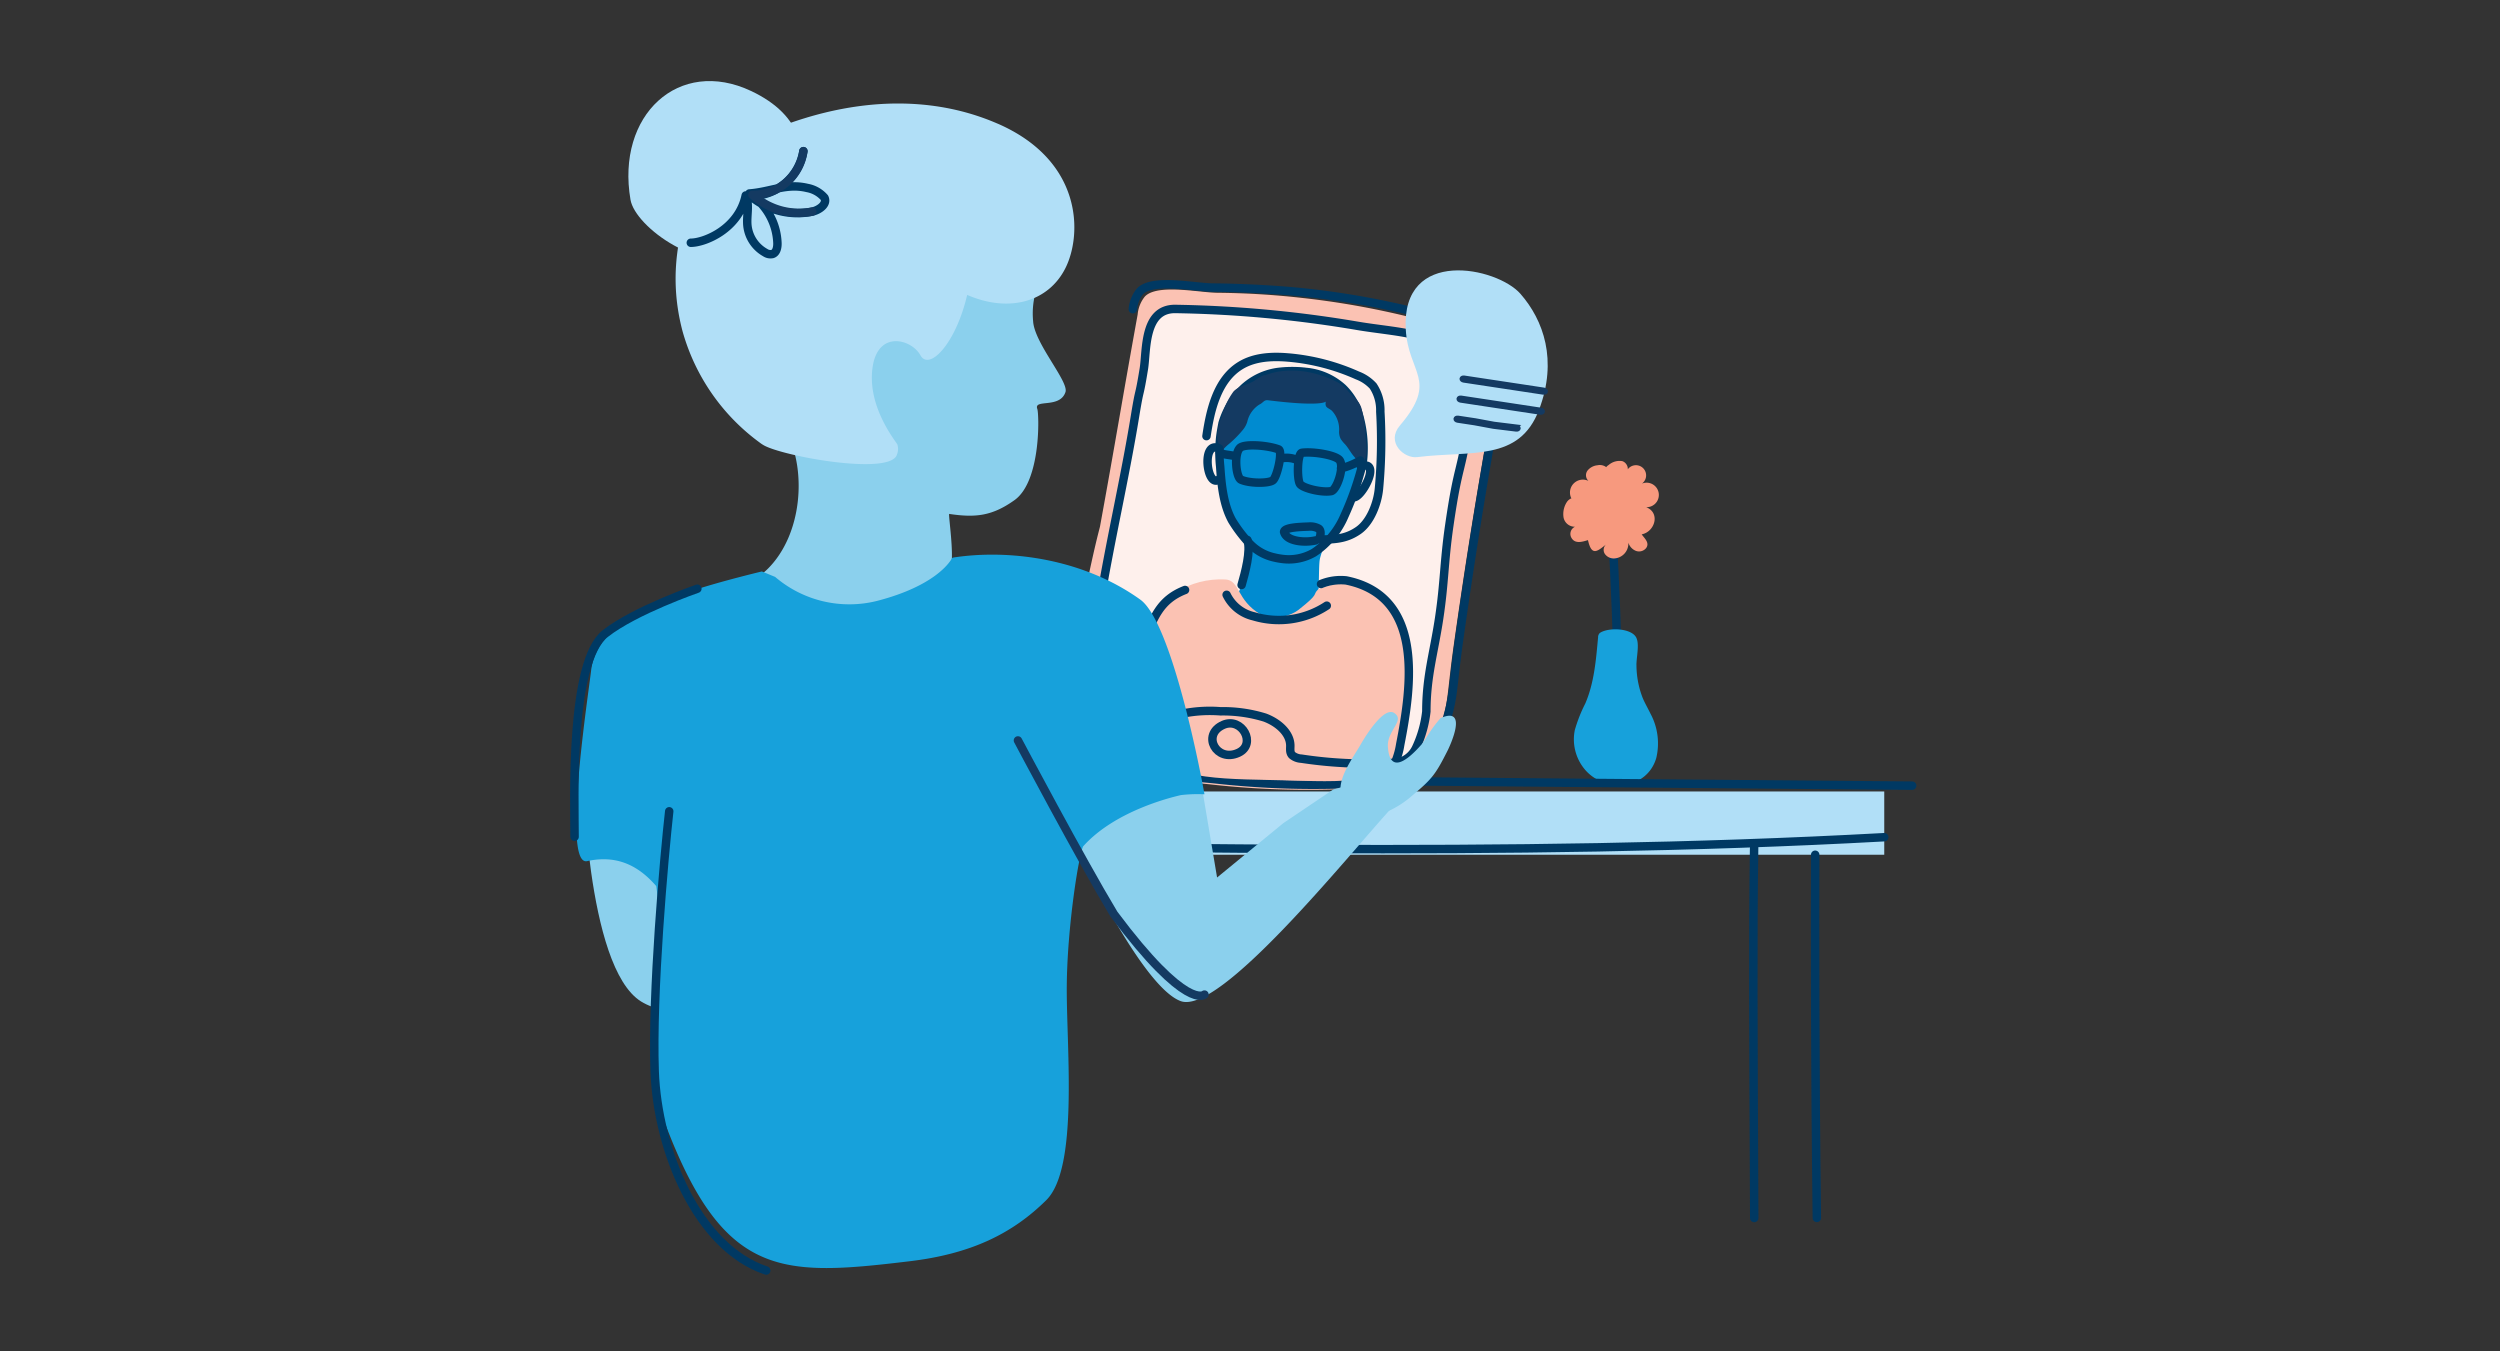 <svg xmlns="http://www.w3.org/2000/svg" width="370" height="200" viewBox="0 0 370 200">
  <rect x="0" y="0" width="370" height="200" fill="#333333" stroke="none"/>
  <g id="what-is-SEP" transform="translate(-72 -692.001)">
    <g id="apply-online" transform="translate(510 -293)">
      <path id="Path_11846" data-name="Path 11846" d="M0,0H370V200H0Z" transform="translate(-438 985.001)" fill="none"/>
      <g id="Group_38918" data-name="Group 38918" transform="translate(-573.038 171.342)">
        <rect id="Rectangle_8466" data-name="Rectangle 8466" width="165.274" height="9.362" transform="translate(248.634 930.797)" fill="#b1dff7"/>
        <g id="Group_34390" data-name="Group 34390" transform="translate(366.393 881.853)">
          <path id="Path_18289" data-name="Path 18289" d="M257.924,159.3q.669,11.622.883,23.265" transform="translate(-250.67 -148.773)" fill="none" stroke="#003963" stroke-linecap="round" stroke-linejoin="round" stroke-width="1.25"/>
          <path id="Path_18290" data-name="Path 18290" d="M250.869,158.693a1.438,1.438,0,0,1-.2-.295,1.163,1.163,0,0,1,.569-1.582,1.686,1.686,0,0,1-1.7-1.361,3.255,3.255,0,0,1,.477-2.279,1.479,1.479,0,0,1,1.111-.669.205.205,0,0,1-.261.206.5.5,0,0,1-.279-.349,1.91,1.91,0,0,1,2.637-2.33,1.153,1.153,0,0,1-.132-1.539,2.148,2.148,0,0,1,1.472-.775,1.6,1.6,0,0,1,1.158.188.755.755,0,0,1,.212,1.047.524.524,0,0,1-.263-.678,1.361,1.361,0,0,1,.536-.594,2.477,2.477,0,0,1,1.993-.581c.691.186,1.138,1.163.616,1.652a1.507,1.507,0,1,1,1.972,1.871,1.814,1.814,0,1,1,.976,3.3c2.135.824,1.3,3.64-.664,4.02.393.573,1.22,1.232.668,2.017a1.346,1.346,0,0,1-1.531.426,1.918,1.918,0,0,1-1.11-1.222,2.213,2.213,0,0,1-2.144,2.346,1.611,1.611,0,0,1-1.331-.668,1.085,1.085,0,0,1,.173-1.4c-1.293,1.015-2.127,1.795-2.675-.648C252.4,159.025,251.443,159.334,250.869,158.693Z" transform="translate(-249.485 -147.054)" fill="#f7997e"/>
          <path id="Path_18291" data-name="Path 18291" d="M260.754,178.04a2.321,2.321,0,0,0-.18-.7c-.676-1.472-4.173-1.583-5.408-.728a.857.857,0,0,0-.261.652c-.311,3.315-.561,6.679-1.887,9.777A21.509,21.509,0,0,0,251.456,191a6.935,6.935,0,0,0,1.673,6.026c3.054,3.295,9,2.741,10.38-1.882a9.265,9.265,0,0,0-.842-6.572c-.369-.765-.8-1.5-1.135-2.279a13.486,13.486,0,0,1-.947-4.84C260.552,180.539,260.88,179.111,260.754,178.04Z" transform="translate(-249.743 -151.128)" fill="#17a1db"/>
        </g>
        <path id="Path_18292" data-name="Path 18292" d="M110.586,201.293l171.047,1.459" transform="translate(136.406 727.185)" fill="none" stroke="#003963" stroke-linecap="round" stroke-linejoin="round" stroke-width="1.25"/>
        <path id="Path_18293" data-name="Path 18293" d="M107.391,212.734c56.625.4,113.169,2.227,169.663-.87" transform="translate(136.854 725.701)" fill="none" stroke="#003963" stroke-linecap="round" stroke-linejoin="round" stroke-width="1.25"/>
        <path id="Path_18294" data-name="Path 18294" d="M282.339,213.291c-.21,13.775-.116,26.447.01,55.132" transform="translate(112.314 725.501)" fill="none" stroke="#003963" stroke-linecap="round" stroke-linejoin="round" stroke-width="1.25"/>
        <path id="Path_18295" data-name="Path 18295" d="M292.864,214.883c-.039,10.6-.039,31.893.246,53.754" transform="translate(110.821 725.278)" fill="none" stroke="#003963" stroke-linecap="round" stroke-linejoin="round" stroke-width="1.25"/>
        <path id="Path_18296" data-name="Path 18296" d="M151.473,116.047l-37.99-7.487a.294.294,0,0,0-.353.261c-.226,2.777-1.713,22.538,1.4,28.781,2.857,5.739,2.154,14.973-2.863,20.006-1.828,1.834-3.794,2.188-4.906,4.323a6.242,6.242,0,0,0-.432,4.469c1.184,4.493,2.411,9.06,4.677,13.133a19.77,19.77,0,0,0,8.793,8.635,28.09,28.09,0,0,0,6.689,1.805c3.237.576,6.833,1.01,9.584-.788,3.591-2.347,4.11-7.307,4.268-11.592.2-5.363,15.644-15.764,11.819-19.528-2.38-2.342-13.393,1.638-13.28-1.948.083-2.622-.545-6.626-.386-6.6,3.9.585,6.361.307,9.657-2.042,3.953-2.817,3.647-12.757,3.374-13.493-.569-1.54,3.335,0,4.169-2.5.519-1.558-4.629-7.257-4.79-10.511a11.82,11.82,0,0,1,.574-4.921" transform="translate(137.036 740.203)" fill="#8bd0ed"/>
        <path id="Path_18297" data-name="Path 18297" d="M144.334,88.53c-12.566-5.475-27.67-3.228-42.046,5.208-.665.93-1.353,1.847-2.06,2.742-2.566,5.876-4.994,13.416-2.54,22.739a30.593,30.593,0,0,0,11.444,16.519,5.2,5.2,0,0,0,.59.392c2.894,1.648,18.9,4.559,19.719,1.33a2.159,2.159,0,0,0,.035-1.485c-.658-.984-4.454-5.863-3.653-11.4s5.775-4.149,7.074-1.773,5.24-1.686,6.923-8.929c6.207,2.7,12.043,1.032,14.545-3.971s2.559-15.89-10.03-21.376" transform="translate(138.359 743.433)" fill="#b1dff7"/>
        <path id="Path_18298" data-name="Path 18298" d="M106.4,107.333c3.132-1.445,15.719-16.888.32-24.174C96,78.088,86.695,86.71,88.851,99.25c.694,4.038,10.63,11.275,17.545,8.083" transform="translate(139.501 743.976)" fill="#b1dff7"/>
        <path id="Path_18299" data-name="Path 18299" d="M121.038,231.187c-1.422-.132-23.5,8.445-31.725,3.321s-8.625-34.531-8.625-34.531" transform="translate(140.603 727.37)" fill="#8bd0ed"/>
        <path id="Path_18300" data-name="Path 18300" d="M80.689,199.976c2.834.97,15.51,4.743,16.195,6.427,1.176,2.9,1.154,27.489,7.8,30.846" transform="translate(140.603 727.37)" fill="#143a62"/>
        <path id="Path_18301" data-name="Path 18301" d="M223.232,124.094c1.607.53,3.321,1.2,4.063,2.484a5.02,5.02,0,0,1,.284,3.3c-1.257,8.869-3.194,17.632-6.39,40.182-1.386,9.772-.385,8.487-4,17.869a4.374,4.374,0,0,1-1.586,2.312,6.374,6.374,0,0,1-2.763.715,131.589,131.589,0,0,1-27.588-.132c-5.2-.574-19.875-1.128-21.807-6.271a7.239,7.239,0,0,1-.058-3.709c1.008-6.341.478-3.75,1.625-10.058,2.4-13.192,3.741-17.822,3.8-18.128,2.324-12.7,3.261-18.64,5.576-31.4a4.906,4.906,0,0,1,1.059-2.642c1.834-1.946,8.118-.582,10.741-.562a119.865,119.865,0,0,1,12.453.752,122.334,122.334,0,0,1,24.592,5.29" transform="translate(129.024 738.938)" fill="#fbc2b3"/>
        <path id="Path_18302" data-name="Path 18302" d="M173.8,120.358a4.913,4.913,0,0,1,1.059-2.642c1.835-1.946,8.118-.582,10.741-.562,4.166.029,9.827.315,13.953.775a122.214,122.214,0,0,1,24.592,5.29c1.608.529,3.321,1.2,4.064,2.484a5.013,5.013,0,0,1,.283,3.3c-1.257,8.869-3.194,17.633-6.39,40.182-1.385,9.773-.385,8.487-4,17.87a4.38,4.38,0,0,1-1.586,2.31,6.366,6.366,0,0,1-2.763.716,131.6,131.6,0,0,1-27.589-.133c-5.2-.573-19.875-1.127-21.806-6.271a7.226,7.226,0,0,1-.058-3.708c1.008-6.341.479-3.75,1.625-10.058" transform="translate(128.895 739.064)" fill="none" stroke="#003963" stroke-linecap="round" stroke-linejoin="round" stroke-width="1.25"/>
        <path id="Path_18303" data-name="Path 18303" d="M224.3,131.295c-.083,1.545-.422,3.123-.566,4.246-1.333,10.355-1.656,7.19-3.144,17.533-.759,5.277-.692,8.584-1.491,13.857-.777,5.128-1.886,8.387-1.886,13.545a17.024,17.024,0,0,1-1.505,5.361,3.967,3.967,0,0,1-1.841,1.893,6.26,6.26,0,0,1-2.177.383,64.312,64.312,0,0,1-12.977-.648,2.32,2.32,0,0,1-1.375-.526c-.351-.387-.253-.92-.256-1.4-.014-1.828-1.75-3.406-3.781-4.16a20.966,20.966,0,0,0-6.549-.922,20.468,20.468,0,0,0-5.483.309c-1.765.427-3.429,1.429-3.987,2.866-.217.556-.3,1.209-.86,1.571a3.062,3.062,0,0,1-1.986.2c-2.839-.3-4.283-.315-6.729-1.594a3.556,3.556,0,0,1-1.631-1.3,2.56,2.56,0,0,1-.04-1.654c1.8-9.078,1.332-6.995,2.819-16.1,1.51-9.239,3.74-18.773,5.251-28.013.754-4.62.547-2.346,1.3-6.966.439-2.691-.058-8.94,4.687-8.864a177.13,177.13,0,0,1,26.9,2.492c2.863.488,5.79.716,8.615,1.361,2.292.523,5.839.734,7.519,2.3,1.052.978,1.258,2.593,1.17,4.246" transform="translate(128.639 738.47)" fill="#fff"/>
        <path id="Path_18304" data-name="Path 18304" d="M224.3,131.295c-.083,1.545-.422,3.123-.566,4.246-1.333,10.355-1.656,7.19-3.144,17.533-.759,5.277-.692,8.584-1.491,13.857-.777,5.128-1.886,8.387-1.886,13.545a17.024,17.024,0,0,1-1.505,5.361,3.967,3.967,0,0,1-1.841,1.893,6.26,6.26,0,0,1-2.177.383,64.312,64.312,0,0,1-12.977-.648,2.32,2.32,0,0,1-1.375-.526c-.351-.387-.253-.92-.256-1.4-.014-1.828-1.75-3.406-3.781-4.16a20.966,20.966,0,0,0-6.549-.922,20.468,20.468,0,0,0-5.483.309c-1.765.427-3.429,1.429-3.987,2.866-.217.556-.3,1.209-.86,1.571a3.062,3.062,0,0,1-1.986.2c-2.839-.3-4.283-.315-6.729-1.594a3.556,3.556,0,0,1-1.631-1.3,2.56,2.56,0,0,1-.04-1.654c1.8-9.078,1.332-6.995,2.819-16.1,1.51-9.239,3.74-18.773,5.251-28.013.754-4.62.547-2.346,1.3-6.966.439-2.691-.058-8.94,4.687-8.864a177.13,177.13,0,0,1,26.9,2.492c2.863.488,5.79.716,8.615,1.361,2.292.523,5.839.734,7.519,2.3,1.052.978,1.258,2.593,1.17,4.246" transform="translate(128.639 738.47)" fill="#fff"/>
        <path id="Path_18305" data-name="Path 18305" d="M224.633,131.516c-.083,1.545-.422,3.123-.566,4.246-1.334,10.355-1.656,7.19-3.144,17.533-.76,5.277-.692,8.584-1.492,13.857-.777,5.128-1.886,8.388-1.886,13.546a17.026,17.026,0,0,1-1.505,5.36,3.963,3.963,0,0,1-1.841,1.893,6.26,6.26,0,0,1-2.177.384,64.394,64.394,0,0,1-12.979-.648,2.321,2.321,0,0,1-1.374-.527c-.351-.387-.253-.92-.256-1.4-.013-1.827-1.75-3.406-3.781-4.159a20.966,20.966,0,0,0-6.55-.922,20.467,20.467,0,0,0-5.483.31c-1.766.427-3.429,1.429-3.987,2.866-.217.557-.3,1.209-.861,1.571a3.069,3.069,0,0,1-1.986.2c-2.839-.3-4.283-.315-6.728-1.595a3.542,3.542,0,0,1-1.631-1.3,2.551,2.551,0,0,1-.041-1.655c1.8-9.077,1.332-6.994,2.819-16.1,1.509-9.238,3.74-18.773,5.251-28.013.754-4.62.547-2.346,1.3-6.966.439-2.691-.058-8.94,4.687-8.864a177.14,177.14,0,0,1,26.9,2.492c2.863.488,5.791.716,8.614,1.361,2.293.524,5.839.733,7.52,2.3,1.052.978,1.258,2.593,1.17,4.246" transform="translate(128.592 738.439)" fill="#fef0ec"/>
        <path id="Path_18306" data-name="Path 18306" d="M165.9,212.4s9.422,20.153,15.223,22.291,24.61-21.344,31.167-28.529-8.579-2.795-8.579-2.795l-7.4,4.99-9.8,8.043-2.2-13.08s-14.945-1.868-17.008,1.622A12.3,12.3,0,0,0,165.9,212.4" transform="translate(128.655 727.131)" fill="#8bd0ed"/>
        <path id="Path_18307" data-name="Path 18307" d="M210.905,137.3v0a9.329,9.329,0,0,0-2.269-3.723,9.211,9.211,0,0,0-5.425-2.441,16.965,16.965,0,0,0-3.721-.034,9.333,9.333,0,0,0-6.921,4.152,12.447,12.447,0,0,0-1.764,3.661l0,.015c-.15.76-.257,1.389-.331,1.961a21.33,21.33,0,0,0-.029,4.544c.176,2.7.447,5.7,1.744,8.123l.009.017a20.846,20.846,0,0,0,2.544,3.407c.085.087.173.168.26.251a.544.544,0,0,0-.24.2,25.888,25.888,0,0,1-.854,4.927c-.692,1.786-1.32,3.209-1.124,3.906.353,1.255,1.5,1.494,2.232,1.986a10.019,10.019,0,0,0,2.864,1.64c2.033.5,5.306-1.656,6.742-3.845.547-.833.307-5.419.539-6.663.087-.462.409-1.331.595-2.131a14.861,14.861,0,0,0,3.078-4.467,45.667,45.667,0,0,0,2.416-6.747,10.691,10.691,0,0,0,.343-1.656,18.337,18.337,0,0,0-.684-7.075" transform="translate(125.211 737.051)" fill="#008bd0"/>
        <path id="Path_18308" data-name="Path 18308" d="M202.685,168.914c-.995.985.358.471-2.961,3.085-1.082.853-3.764,1.729-5.57.671-3.635-2.129-3.059-5.086-5.253-5.187-5.237-.237-10.077,2.646-11.557,7.645-1.067,3.6-5.244,15.25-1.742,17.641,6.822,4.657,13.019,4.186,23.45,4.478,3.813.107,8.914.312,10.453-.663,2.851-1.806,4.677-1.517,5.3-4.684,1.676-8.563,3.638-21.934-8.011-24.273" transform="translate(127.472 731.934)" fill="#fbc2b3"/>
        <path id="Path_18309" data-name="Path 18309" d="M212.093,194.554a11.178,11.178,0,0,0,4.964-7.688c1.677-8.562,3.639-21.934-8.01-24.273a7.747,7.747,0,0,0-3.715.536m5.512-25.315v0a9.183,9.183,0,0,0-2.276-3.661,9.313,9.313,0,0,0-5.429-2.411,17.133,17.133,0,0,0-3.72-.042,9.3,9.3,0,0,0-6.91,4.062,12.038,12.038,0,0,0-1.755,3.592l0,.015c-.147.744-.253,1.363-.325,1.925a20.53,20.53,0,0,0-.019,4.462c.181,2.654.459,5.6,1.761,7.983l.01.016a20.589,20.589,0,0,0,2.55,3.352,7.177,7.177,0,0,0,3.6,2.074h.008a10.329,10.329,0,0,0,1.131.215,7.409,7.409,0,0,0,4.81-.913,12.334,12.334,0,0,0,4.528-5.471,44.132,44.132,0,0,0,2.4-6.62,10.359,10.359,0,0,0,.34-1.626A17.756,17.756,0,0,0,210.844,137.814Z" transform="translate(125.217 736.966)" fill="none" stroke="#003963" stroke-linecap="round" stroke-linejoin="round" stroke-width="1.25"/>
        <path id="Path_18310" data-name="Path 18310" d="M197.455,135.92c-.655-.082-.688.354-1.307.636a4.077,4.077,0,0,0-1.786,2.557,3.5,3.5,0,0,1-.613,1.144,16.27,16.27,0,0,1-2.081,2.118,6.238,6.238,0,0,0-1.393,1.552c-.309-.387-.016-.8-.061-1.222-.04-.376-.225-.661-.277-1.037a7.925,7.925,0,0,1,.652-3.345,10.727,10.727,0,0,1,1.737-3.7c.691-.756,1.942-.995,2.853-1.453.408-.206,1.448-1.082,1.864-.949,0,0,4.483-2.125,10.727,1.056a5.286,5.286,0,0,1,1.52,1.3c.752.909,1.551,1.262,1.953,2.455a20.434,20.434,0,0,1,.644,4.566c.118,1.188.363,2.856-.577,3.8a5.293,5.293,0,0,1-1.09-1.093c-.523-.57-.859-1.289-1.379-1.864a5.089,5.089,0,0,1-.643-.785,2.36,2.36,0,0,1-.24-1.265,4.062,4.062,0,0,0-1.075-2.927c-.63-.515-1.047-.394-.906-1.344,0,0-.609.789-8.523-.2" transform="translate(125.271 736.979)" fill="#143a62"/>
        <path id="Path_18311" data-name="Path 18311" d="M224.633,131.3c-.083,1.545-.422,3.123-.566,4.247-1.334,10.354-1.656,7.189-3.144,17.532-.76,5.278-.693,8.387-1.492,13.661-.777,5.127-1.886,8.584-1.886,13.741a17.029,17.029,0,0,1-1.505,5.361,3.96,3.96,0,0,1-1.842,1.892,6.232,6.232,0,0,1-2.176.384,64.317,64.317,0,0,1-12.978-.648,2.324,2.324,0,0,1-1.375-.527c-.351-.387-.253-.919-.256-1.4-.013-1.827-1.75-3.406-3.781-4.16a21.047,21.047,0,0,0-6.55-.922,20.569,20.569,0,0,0-5.482.31c-1.766.428-3.429,1.429-3.987,2.866-.217.557-.3,1.209-.861,1.571a3.069,3.069,0,0,1-1.986.2c-2.839-.3-4.283-.315-6.729-1.595a3.543,3.543,0,0,1-1.63-1.3,2.55,2.55,0,0,1-.041-1.654c1.8-9.078,1.332-7,2.819-16.1,1.509-9.238,3.74-18.774,5.25-28.014.755-4.62.548-2.346,1.3-6.966.44-2.691-.058-8.94,4.686-8.864a177.252,177.252,0,0,1,26.9,2.492c2.863.489,5.791.717,8.614,1.362,2.293.522,5.839.733,7.52,2.3C224.516,128.029,224.721,129.644,224.633,131.3Zm-42.8,31.205c-3.792,1.468-4.657,4.208-6.067,7.588m13.675-27.32c-.7-.285-1.866-.229-2.465-.594m17.936,2.327a10.73,10.73,0,0,0,2.856-1.17m-11.841-.274a3.881,3.881,0,0,1,2.678.294m-11.731-1.8c-2.7-1.282-1.822,6.084.026,4.557m20.038,2.66c1.261-.3,3.94-5.5.907-4.583m-17.89-2.705c-.931.92-.564,4.381.169,4.7,1.346.593,4.169.559,4.726.075.626-.545,1.484-4.314.824-4.565C194.022,141.066,190.6,140.842,189.954,141.479Zm9.179.717c-.7.088-.759,3.954-.279,4.631.427.6,3.162,1.3,4.611,1.044.787-.143,1.963-3.417,1.276-4.531C204.264,142.568,200.885,141.977,199.133,142.2Z" transform="translate(128.592 738.47)" fill="none" stroke="#003963" stroke-linecap="round" stroke-linejoin="round" stroke-width="1.25"/>
        <path id="Path_18312" data-name="Path 18312" d="M222.112,122.985c.354,6.589,4.887,7.489-.871,14.257-2.093,2.459.606,4.915,2.571,4.67,8-1,15.087.727,18.026-7.015,2.779-7.318.666-13.252-2.757-17.159-3.454-3.941-17.628-6.962-16.97,5.246" transform="translate(120.979 739.4)" fill="#b1dff7"/>
        <path id="Path_18313" data-name="Path 18313" d="M243.646,137.91l-4.318-.655-7.5-1.136c-.213-.033-.4.063-.428.215s.132.3.346.333l7.5,1.137,4.319.654c.213.032.406-.064.428-.217s-.132-.3-.345-.332" transform="translate(119.447 736.334)" fill="#143a62" stroke="#143a62" stroke-width="0.5"/>
        <path id="Path_18314" data-name="Path 18314" d="M244.17,134.455l-4.319-.654-7.5-1.136c-.213-.033-.4.064-.428.215s.132.3.346.334l7.5,1.136,4.318.655c.213.032.4-.064.428-.217s-.132-.3-.345-.333" transform="translate(119.373 736.82)" fill="#143a62" stroke="#143a62" stroke-width="0.5"/>
        <path id="Path_18315" data-name="Path 18315" d="M239.974,140.885l-3.343-.412-2.793-.518-.017,0-2.513-.381c-.214-.033-.406.064-.428.216s.132.3.345.333l2.5.38,2.8.519.033.005,3.36.414c.214.026.4-.076.413-.229s-.146-.3-.361-.325Z" transform="translate(119.52 735.85)" fill="#143a62" stroke="#143a62" stroke-width="0.5"/>
        <path id="Path_18316" data-name="Path 18316" d="M109,166.513a16.873,16.873,0,0,0,15.136,3.537c8.346-2.169,10.634-5.581,11.015-6.26a.287.287,0,0,1,.21-.143c8.356-1.288,19.291.2,27.678,6.224,4.688,3.368,9,25.9,9.5,28.815a21.286,21.286,0,0,0-3.472.117c-1.653.376-9.817,2.4-14.442,7.543-.58.645-2.465,12.081-2.465,21.253s1.7,26.469-3.026,31.147c-5.045,4.994-11.156,7.959-20.209,9.047-19.919,2.393-28.353,2.624-37.522-24.032-1.114-27.478,1.076-23.882,0-31.493-1.987-2.271-5.11-4.826-10.221-3.69-3.763.836.212-24.889.573-28.142.835-7.523,10.585-11.131,25.279-14.733" transform="translate(140.759 732.529)" fill="#17a1db"/>
        <path id="Path_18317" data-name="Path 18317" d="M155.915,195.569s9.357,17.663,14.2,25.7c10.812,14.469,13.406,11.912,13.406,11.912" transform="translate(129.777 727.675)" fill="none" stroke="#143a62" stroke-linecap="round" stroke-linejoin="round" stroke-width="1.25"/>
        <path id="Path_18318" data-name="Path 18318" d="M219.086,190.225c1.641,1.069-.941,2.493-.941,4.821.2,4.271,2.791,2.357,5.034-.216.1-.108,1.128-1.694,1.327-1.991a20,20,0,0,1,1.437-1.851c4.315-1.907,1.218,4.465,1.031,4.834-1.73,3.409-2.226,4.112-5.086,6.511a14.639,14.639,0,0,1-4.432,2.743,6.7,6.7,0,0,1-5.1-.106,10.148,10.148,0,0,1-1.2-2.966c-.295-2.387,1.817-5.114,3-7.174.667-1.16,3.392-5.612,4.937-4.605" transform="translate(122.293 728.956)" fill="#8bd0ed"/>
        <path id="Path_18319" data-name="Path 18319" d="M99.286,107.306c2.028,0,7.1-2.028,8.126-7,.605,1.381.1,2.979.254,4.48a5.208,5.208,0,0,0,2.624,3.973,1.4,1.4,0,0,0,1.082.214c.6-.2.75-.971.735-1.6a9.167,9.167,0,0,0-4.154-7.361c3.172-.231,5.476-1.564,8.567-.815a4.409,4.409,0,0,1,2.544,1.443c.459.951-.774,1.833-1.805,2.056a10.776,10.776,0,0,1-9.13-2.3,7.957,7.957,0,0,0,7.818-6.645" transform="translate(137.992 742.281)" fill="none" stroke="#003963" stroke-linecap="round" stroke-linejoin="round" stroke-width="1.25"/>
        <path id="Path_18320" data-name="Path 18320" d="M118.749,102.695a10.3,10.3,0,0,1-8.848-2.486,7.491,7.491,0,0,0,7.536-6.462" transform="translate(136.502 742.281)" fill="none" stroke="#143a62" stroke-linecap="round" stroke-linejoin="round" stroke-width="1.25"/>
        <path id="Path_18323" data-name="Path 18323" d="M188.066,140.9c.581-3.963,1.624-8.379,5.047-10.459,2.106-1.28,4.719-1.387,7.174-1.168a31.594,31.594,0,0,1,10.126,2.647,6.072,6.072,0,0,1,2.318,1.56,6.47,6.47,0,0,1,1.063,3.779,75.793,75.793,0,0,1-.2,11.409c-.2,2.165-1.263,4.969-3.056,6.2-1.512,1.036-3.045,1.406-5.836,1.3.261-.448.4-1.3-.035-1.586a2.582,2.582,0,0,0-1.5-.293c-1.239.043-3.573.114-3.616.783.345,1.416,3.033,1.638,4.669,1.264" transform="translate(125.53 737.307)" fill="none" stroke="#003963" stroke-linecap="round" stroke-linejoin="round" stroke-width="1.25"/>
        <path id="Path_18324" data-name="Path 18324" d="M194.113,167.357c.512-1.795,1.413-5.073.864-6.67" transform="translate(124.681 732.885)" fill="none" stroke="#003963" stroke-linecap="round" stroke-linejoin="round" stroke-width="1.25"/>
        <path id="Path_18325" data-name="Path 18325" d="M191.535,170.128a5.918,5.918,0,0,0,3.993,3.182,12.9,12.9,0,0,0,10.83-1.572" transform="translate(125.043 731.56)" fill="none" stroke="#003963" stroke-linecap="round" stroke-linejoin="round" stroke-width="1.25"/>
        <path id="Path_18326" data-name="Path 18326" d="M192.933,196.624c-3.222,1.486-5.533-2.679-2.245-4.134C193.443,191.27,195.7,195.348,192.933,196.624Z" transform="translate(125.386 728.452)" fill="none" stroke="#003963" stroke-linecap="round" stroke-linejoin="round" stroke-width="1.25"/>
        <path id="Path_18327" data-name="Path 18327" d="M79.269,205.8c0-5.3-.757-25.913,4.543-30.077,4.394-3.453,13.628-6.641,13.628-6.641" transform="translate(140.807 731.706)" fill="none" stroke="#003963" stroke-linecap="round" stroke-linejoin="round" stroke-width="1.25"/>
        <path id="Path_18328" data-name="Path 18328" d="M94.851,207.4c-.757,6.813-2.568,26.915-2.151,38.519s6.287,26.045,16.508,29.452" transform="translate(139.232 726.328)" fill="none" stroke="#003963" stroke-linecap="round" stroke-linejoin="round" stroke-width="1.25"/>
      </g>
    </g>
  </g>
</svg>
